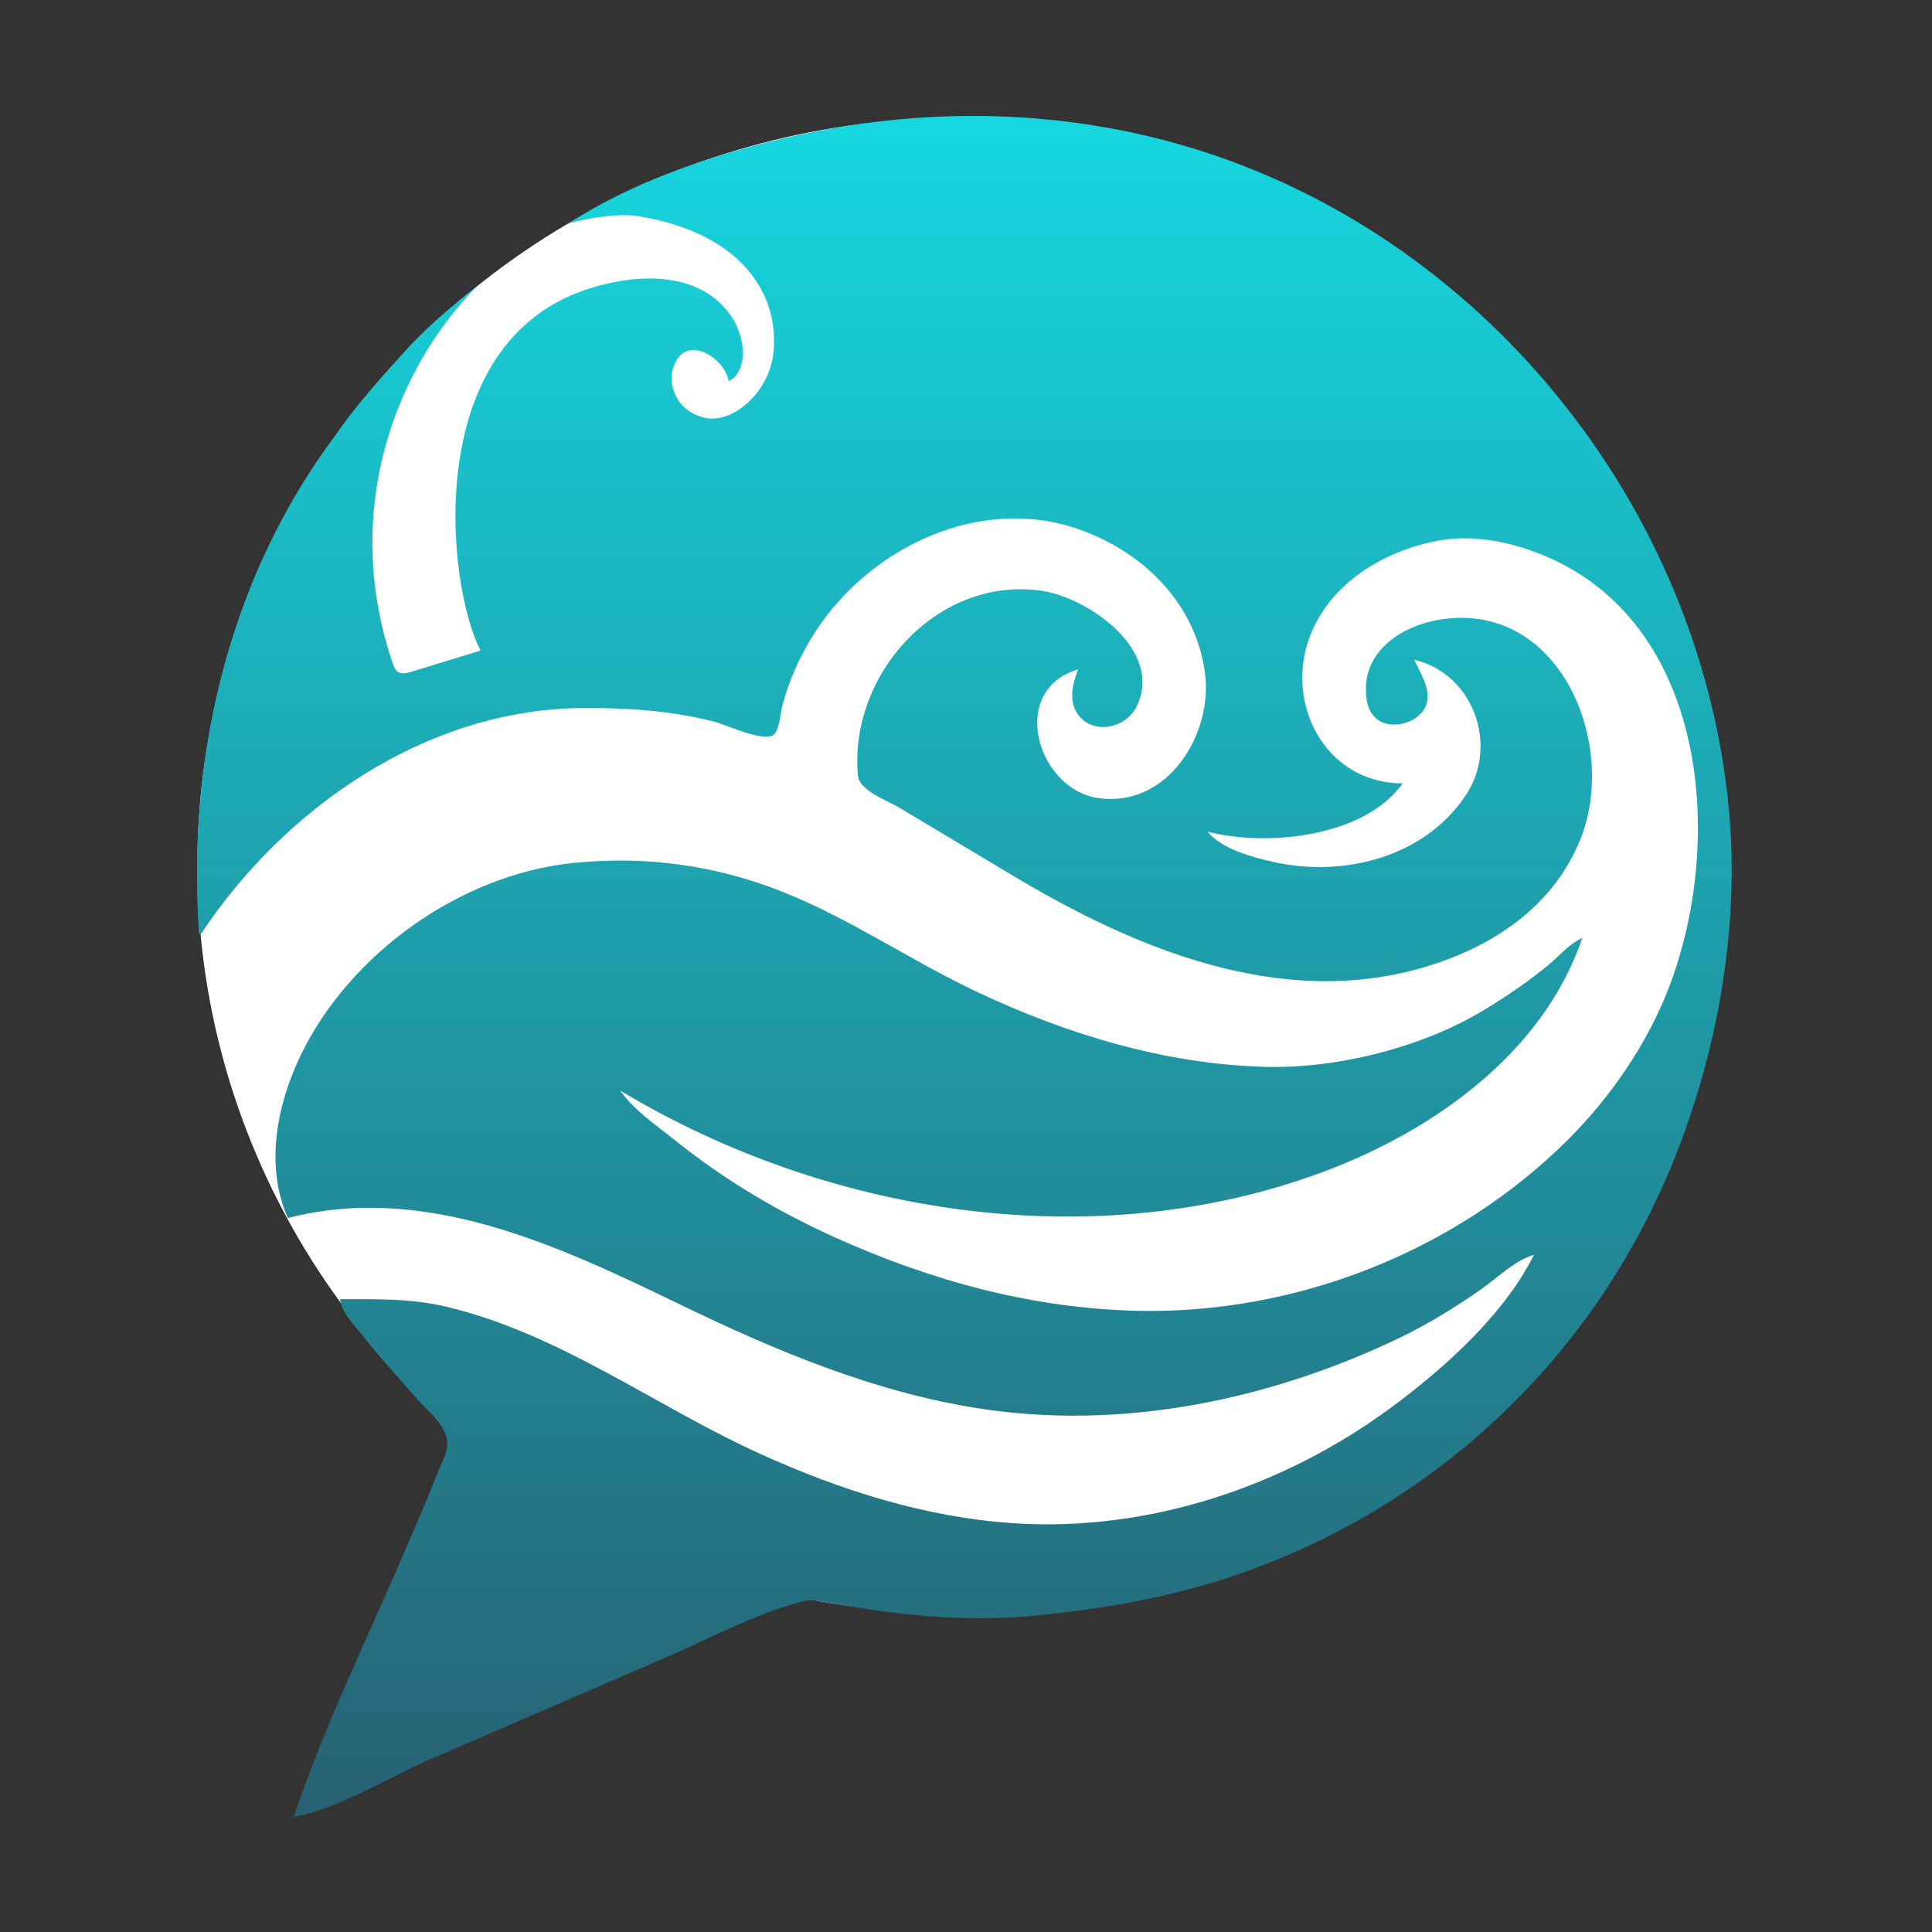 <svg width="1000" height="1000" xmlns="http://www.w3.org/2000/svg"><rect width="100%" height="100%" fill="#333333" stroke="none"/><defs><linearGradient x1="525.508" y1="56.99" x2="525.508" y2="893.284" id="a" gradientTransform="scale(.95 1.053)" gradientUnits="userSpaceOnUse"><stop stop-color="#16D7DF" offset="0%"/><stop stop-color="#276172" offset="100%"/></linearGradient></defs><ellipse style="font-variation-settings:'wght' 800;fill:#fff;stroke:none;stroke-width:3.609" cx="495.524" cy="448.131" rx="393.365" ry="387.046"/><path style="fill:url(#a);stroke:none;stroke-width:1" d="M500.346 60.012c-23.188.182-46.388 2.341-69.346 6.373-44.806 7.868-98.295 24.045-136.622 49.256 10.224-2.985 26.134-5.279 35.53-3.805 51.182 8.028 73.494 38.106 70.465 70.266-1.995 21.18-21.576 37.848-36.207 33.994-14.73-3.88-18.57-17.528-15.639-26.067 6.32-18.404 27.057-4.237 28.582 7.235 17.9-7.559 6.012-67.96-66.004-49.682-94.67 24.027-80.044 155.441-62.37 189.156l-36.49 11.172c-7.468 2.286-8.233-2.299-9.683-6.703-25.806-78.41 2.842-151.256 44.463-193.182-24.696 19.375-34.618 30.525-40.799 37.534-11.29 12.799-21.737 23.933-33.17 40.488C121.844 294.805 96.313 384.808 103 483.469h1c43.306-65.447 116.869-116.61 198-117 22.806-.11 44.8 1.323 67 6.873 7.041 1.76 23.932 10.075 30.684 7.431 3.694-1.447 4.29-11.836 5.2-15.304 3.556-13.52 9.238-26.25 16.807-38 28.59-44.383 85.682-71.683 137.309-53.309 33.036 11.758 60.06 38.532 64.71 74.309 4.128 31.759-19.336 69.32-54.71 64.71-32.294-4.208-47.337-56.018-11-66.71-2.69 7.216-5.05 16.014-.297 22.984 7.751 11.363 25.174 7.63 30.725-3.984 13.939-29.162-25.521-56.285-49.428-59.701-53.756-7.68-99.73 43.362-94.941 95.66.708 7.74 14.934 12.857 20.941 16.324l62 37.113c64.47 38.225 140.967 68.928 216 43.936 32.532-10.835 61.018-30.85 74.574-63.332 20.913-50.115-10.552-125.9-73.574-114.535-18.258 3.292-37 15.383-36.998 35.535 0 5.609.816 11.509 5.326 15.426 7.97 6.922 24.044 1.809 26.274-8.426 1.67-7.668-3.599-15.36-6.602-22 30.71 7.294 43.832 44.286 26.795 70-21.382 32.27-63.321 42.888-99.795 34.648-11.11-2.509-26.494-6.567-34-15.648 30.55 7.904 81.139 2.962 101-25-40.44 0-62.12-42.44-47.254-78 11.06-26.454 38.115-42.423 65.254-47.541 16.14-3.044 32.608-.46 48 4.884 91.3 31.702 101.58 148.11 72.086 225.657-11.114 29.219-30.022 56.928-52.086 79-58.296 58.319-141.386 91.01-224 88.984-53.962-1.322-105.961-15.572-155-37.601-29.674-13.33-57.56-29.832-83-50.184-9.93-7.944-21.615-15.715-29-26.2 106.991 64.42 245.307 86.3 364 42.05 56.673-21.128 113.817-61.39 134-121.05-7.019 3.216-12.107 9.534-18 14.386-10.085 8.303-20.877 15.58-32 22.406-32.045 19.66-76.421 30.951-114 29.949-52.213-1.393-103.083-16.918-150-39.139-33.841-16.028-65.114-37.649-100-51.488-34.887-13.839-70.739-18.684-108-14.943-58.627 5.884-116.148 47.082-141.484 99.83-12.235 25.472-18.46 57.022-6.516 84 71.105-18.397 140.451 14.477 203 44.742 49.424 23.914 100.398 45.365 155 53.834 73.426 11.387 149.421-4.252 216-35.897 15.221-7.235 30.252-16.377 44-26.103 8.432-5.966 16.971-14.625 27-17.576-15.423 31.002-46.583 58.898-74 79.115-55.931 41.243-126.176 64.576-196 59.795-45.323-3.104-88.809-16.997-130-35.617-54.664-24.71-103.829-62.367-163-76.41-18.442-4.377-36.267-3.883-55-3.883.942 7.046 6.704 12.599 11.004 18 9.59 12.046 19.87 23.56 30.166 35 5.123 5.692 13.055 11.965 14.22 20 .865 5.95-2.898 11.679-4.962 17-5.22 13.462-11.04 26.727-16.737 40-19.485 45.4-41.982 91.167-57.691 138 22.924-4.074 47.685-19.723 69-29.14l123-53.141c22.389-9.66 45.433-22.238 69-28.627 2.994-.812 6.223-1.69 9.46-1.12 10.714 1.89 24.75 4.326 35.54 5.745 25.418 3.343 51.449 4.545 77 2.113 37.222-3.542 73.666-9.949 109-22.524C744.716 777.93 824.26 702.37 865.139 603.47c23.589-57.071 35.571-123.258 29.691-185C879.843 261.097 766.822 121.275 615 76.037c-37.399-11.144-76.009-16.329-114.654-16.025z"/></svg>